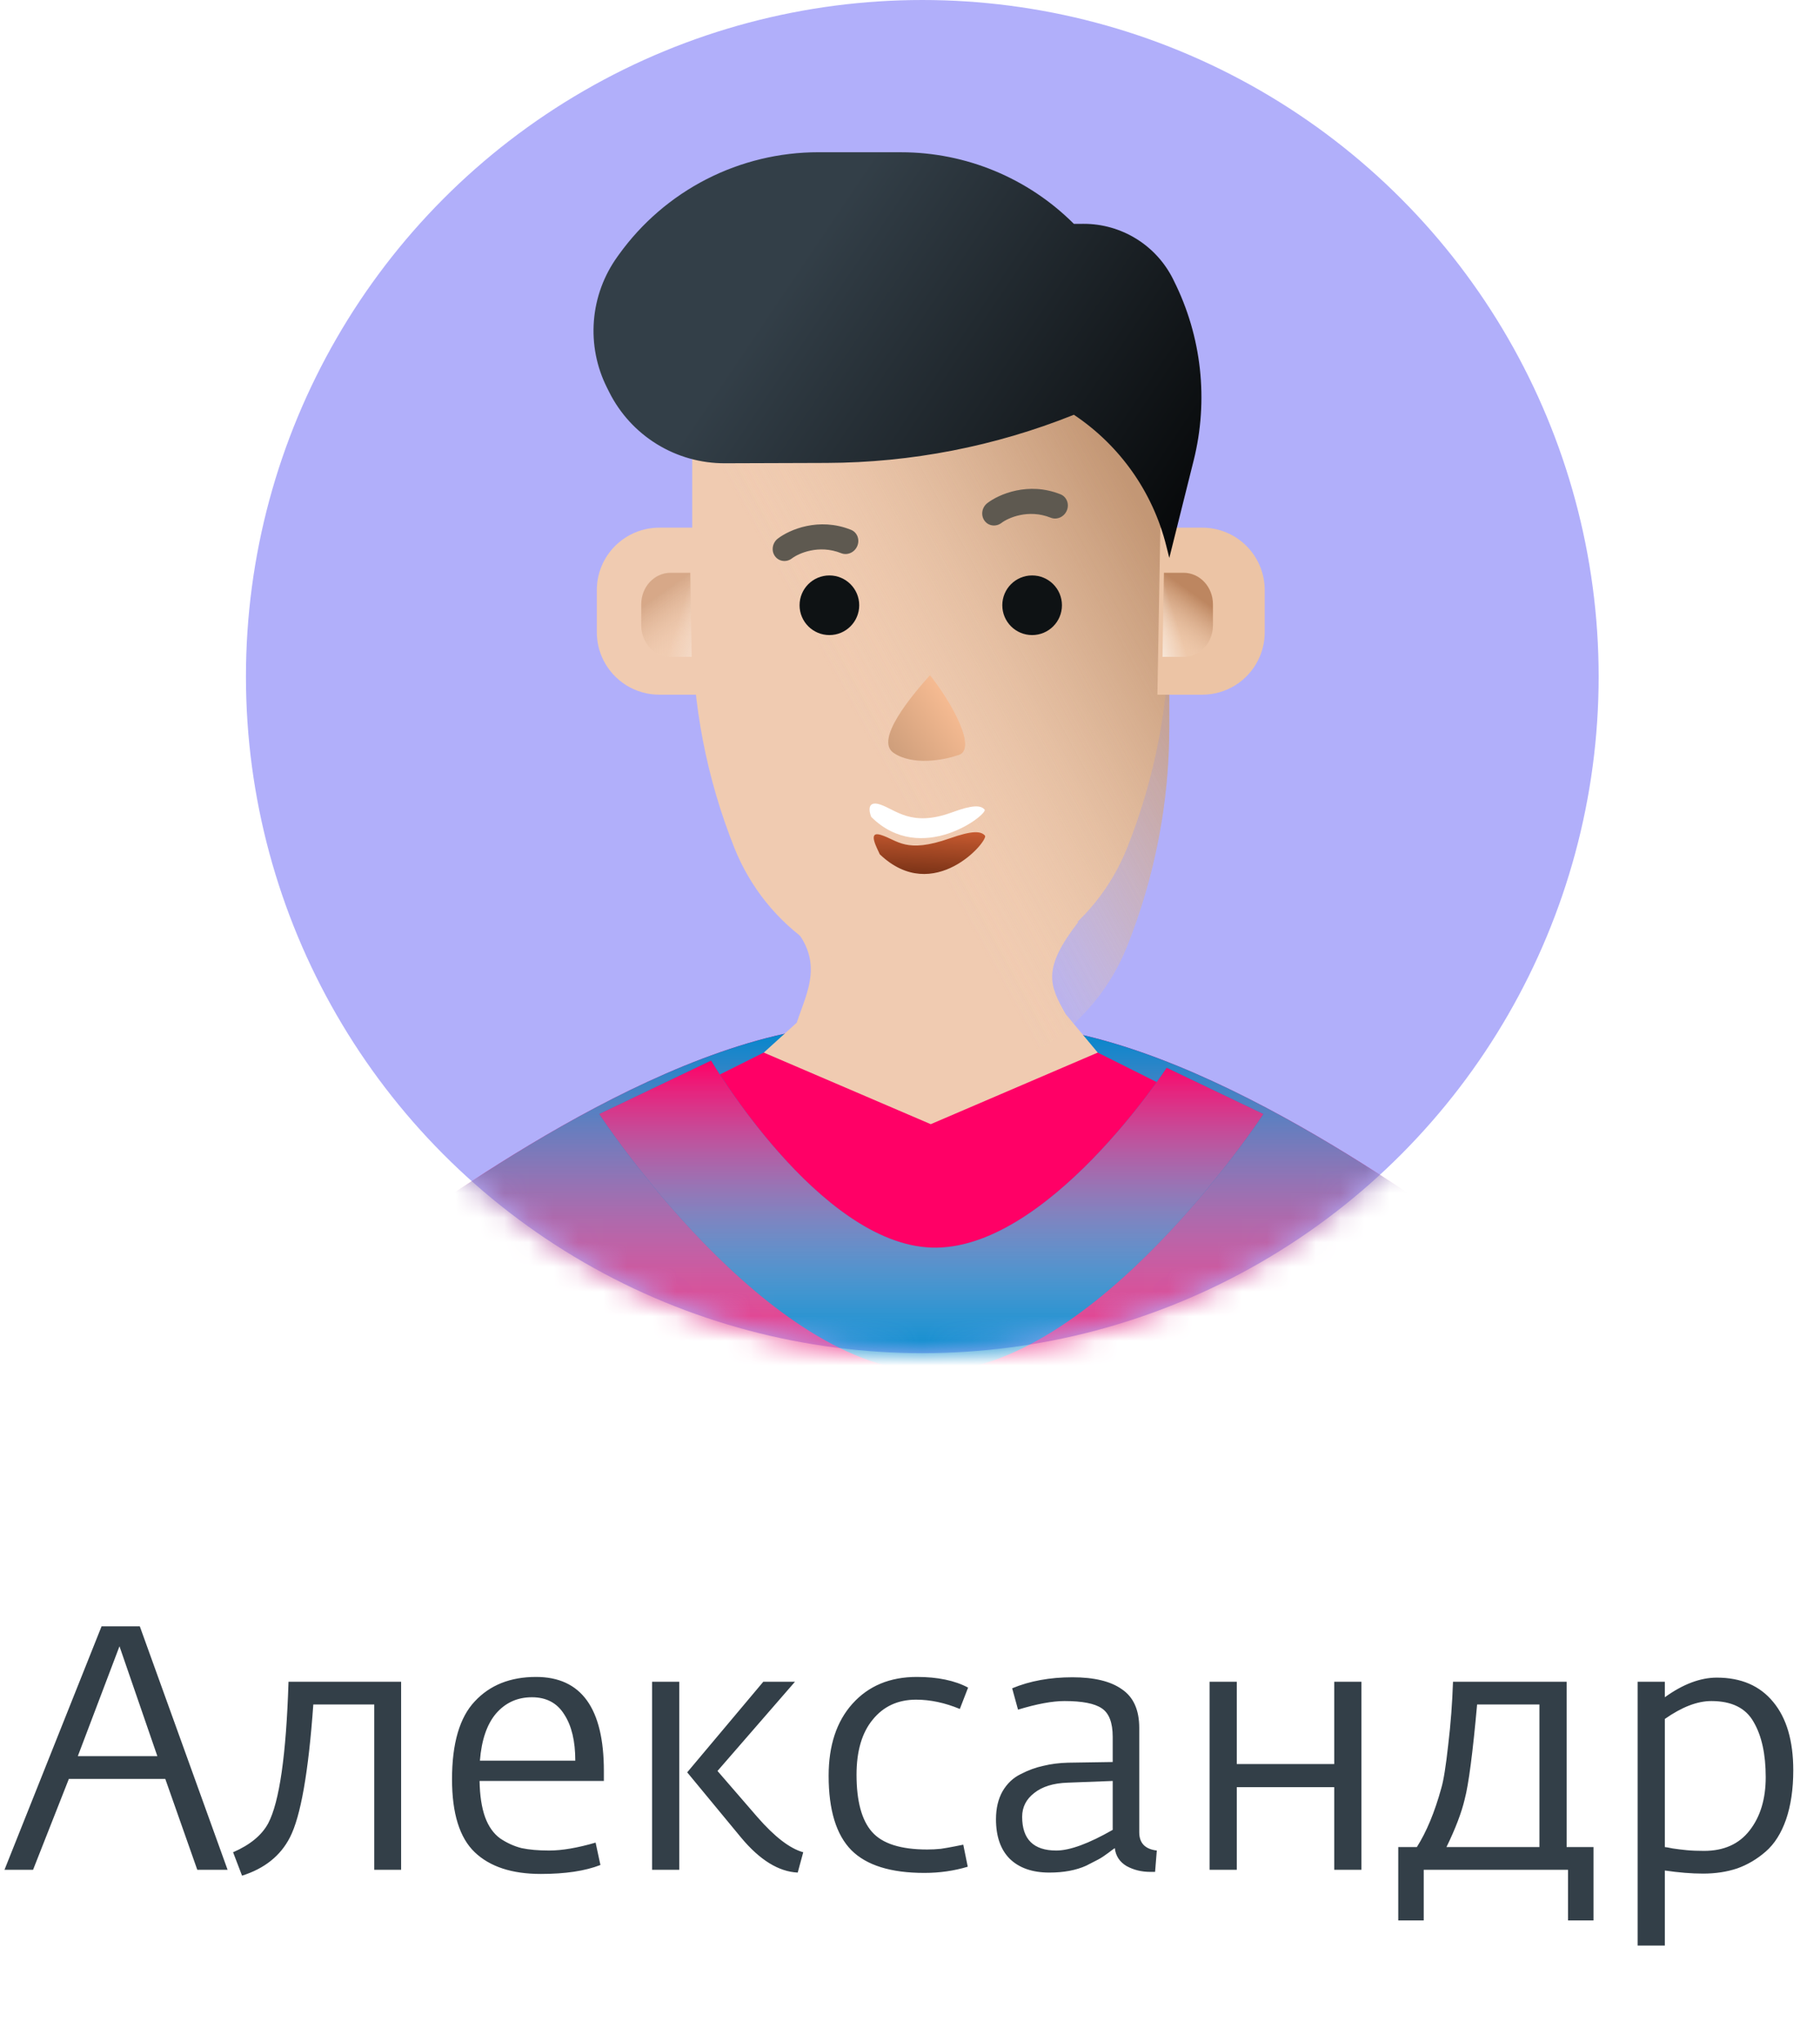 <?xml version="1.0" encoding="UTF-8"?> <svg xmlns="http://www.w3.org/2000/svg" width="74" height="83" viewBox="0 0 74 83" fill="none"> <path d="M0.182 76L4.13 66.102H5.684L9.254 76H8.022L6.72 72.304H2.8L1.344 76H0.182ZM3.164 71.38H6.398L4.858 66.914L3.164 71.38ZM9.841 76.238L9.477 75.286C10.167 74.987 10.643 74.595 10.905 74.11C11.362 73.242 11.637 71.324 11.731 68.356H16.309V76H15.217V69.28H12.739C12.543 72.033 12.225 73.835 11.787 74.684C11.404 75.431 10.755 75.949 9.841 76.238ZM21.991 76.168C20.815 76.168 19.919 75.874 19.303 75.286C18.687 74.698 18.379 73.709 18.379 72.318C18.379 70.862 18.687 69.807 19.303 69.154C19.919 68.491 20.75 68.16 21.795 68.16C23.634 68.16 24.553 69.434 24.553 71.982V72.388H19.499C19.509 72.976 19.583 73.466 19.723 73.858C19.863 74.241 20.069 74.53 20.339 74.726C20.619 74.913 20.909 75.043 21.207 75.118C21.515 75.183 21.889 75.216 22.327 75.216C22.85 75.216 23.48 75.109 24.217 74.894L24.413 75.804C23.788 76.047 22.981 76.168 21.991 76.168ZM19.513 71.562H23.391C23.391 70.769 23.242 70.143 22.943 69.686C22.654 69.219 22.215 68.986 21.627 68.986C21.039 68.986 20.554 69.205 20.171 69.644C19.798 70.083 19.579 70.722 19.513 71.562ZM32.435 76.112C31.66 76.075 30.895 75.603 30.139 74.698L27.941 72.038L31.035 68.356H32.323L29.173 71.982L30.797 73.858C31.497 74.661 32.118 75.137 32.659 75.286L32.435 76.112ZM26.513 76V68.356H27.619V76H26.513ZM37.584 76.126C36.221 76.126 35.232 75.818 34.616 75.202C34 74.577 33.692 73.569 33.692 72.178C33.692 70.946 34.014 69.971 34.658 69.252C35.311 68.524 36.184 68.16 37.276 68.16C38.125 68.16 38.821 68.305 39.362 68.594L39.026 69.462C38.419 69.21 37.827 69.084 37.248 69.084C36.511 69.084 35.922 69.355 35.484 69.896C35.045 70.428 34.826 71.175 34.826 72.136C34.826 73.209 35.036 73.984 35.456 74.46C35.876 74.936 36.623 75.174 37.696 75.174C37.883 75.174 38.069 75.165 38.256 75.146C38.443 75.118 38.629 75.085 38.816 75.048C39.002 75.011 39.119 74.987 39.166 74.978L39.348 75.874C38.788 76.042 38.2 76.126 37.584 76.126ZM42.666 76.112C41.976 76.112 41.439 75.925 41.056 75.552C40.683 75.179 40.496 74.642 40.496 73.942C40.496 73.503 40.585 73.125 40.763 72.808C40.949 72.491 41.197 72.257 41.505 72.108C41.812 71.949 42.12 71.837 42.428 71.772C42.736 71.697 43.068 71.655 43.422 71.646L45.242 71.618V70.596C45.242 70.017 45.093 69.63 44.794 69.434C44.505 69.238 44.001 69.14 43.282 69.14C42.788 69.14 42.158 69.257 41.392 69.49L41.154 68.622C41.873 68.323 42.69 68.174 43.605 68.174C44.491 68.174 45.163 68.337 45.62 68.664C46.087 68.981 46.321 69.504 46.321 70.232V74.474C46.321 74.913 46.559 75.16 47.035 75.216L46.965 76.084H46.769C46.414 76.084 46.092 76.005 45.803 75.846C45.523 75.678 45.364 75.435 45.327 75.118C45.308 75.127 45.219 75.193 45.06 75.314C44.911 75.426 44.776 75.515 44.654 75.58C44.533 75.645 44.37 75.729 44.164 75.832C43.959 75.925 43.73 75.995 43.478 76.042C43.227 76.089 42.956 76.112 42.666 76.112ZM42.947 75.216C43.497 75.216 44.263 74.936 45.242 74.376V72.388L43.408 72.458C42.83 72.477 42.377 72.617 42.05 72.878C41.724 73.13 41.56 73.452 41.56 73.844C41.56 74.759 42.023 75.216 42.947 75.216ZM49.181 76V68.356H50.287V71.702H54.249V68.356H55.355V76H54.249V72.64H50.287V76H49.181ZM56.852 78.058V75.076H57.608C58 74.46 58.332 73.662 58.602 72.682C58.696 72.365 58.789 71.781 58.882 70.932C58.985 70.073 59.05 69.215 59.078 68.356H63.698V75.076H64.79V78.058H63.754V76H57.888V78.058H56.852ZM58.812 75.076H62.592V69.28H60.058C59.881 71.249 59.713 72.533 59.554 73.13C59.424 73.681 59.176 74.329 58.812 75.076ZM66.585 79.08V68.356H67.691V68.986C68.428 68.454 69.133 68.188 69.805 68.188C70.794 68.188 71.56 68.519 72.101 69.182C72.642 69.835 72.913 70.759 72.913 71.954C72.913 72.719 72.815 73.387 72.619 73.956C72.423 74.516 72.148 74.95 71.793 75.258C71.439 75.566 71.051 75.795 70.631 75.944C70.211 76.084 69.749 76.154 69.245 76.154C68.778 76.154 68.26 76.112 67.691 76.028V79.08H66.585ZM69.287 75.23C70.09 75.23 70.706 74.955 71.135 74.404C71.574 73.844 71.793 73.121 71.793 72.234C71.793 71.301 71.63 70.554 71.303 69.994C70.986 69.425 70.412 69.14 69.581 69.14C69.012 69.14 68.382 69.383 67.691 69.868V75.076C67.728 75.076 67.836 75.095 68.013 75.132C68.2 75.16 68.391 75.183 68.587 75.202C68.783 75.221 69.016 75.23 69.287 75.23Z" fill="#333F48"></path> <circle cx="37.5" cy="27.5" r="27.5" fill="#B1AFFA"></circle> <mask id="mask0_2880_24" style="mask-type:alpha" maskUnits="userSpaceOnUse" x="10" y="0" width="55" height="55"> <circle cx="37.5" cy="27.5" r="27.5" fill="#C4C4C4"></circle> </mask> <g mask="url(#mask0_2880_24)"> <path d="M42.693 41.814C50.423 42.983 59.542 50.239 60.599 50.768C61.657 51.296 62.57 52.075 63.258 53.036C63.947 53.997 64.392 55.111 64.553 56.282L65 59.531H10.688L11.135 56.282C11.296 55.111 11.74 53.997 12.429 53.036C13.118 52.075 14.031 51.296 15.088 50.768C16.146 50.239 25.264 42.983 32.994 41.814C36.739 41.248 38.948 41.248 42.693 41.814Z" fill="#FF0066"></path> <path d="M42.693 41.814C50.423 42.983 59.542 50.239 60.599 50.768C61.657 51.296 62.57 52.075 63.258 53.036C63.947 53.997 64.392 55.111 64.553 56.282L65 59.531H10.688L11.135 56.282C11.296 55.111 11.74 53.997 12.429 53.036C13.118 52.075 14.031 51.296 15.088 50.768C16.146 50.239 25.264 42.983 32.994 41.814C36.739 41.248 38.948 41.248 42.693 41.814Z" fill="url(#paint0_linear_2880_24)"></path> <path d="M50.233 45.583L37.843 55.65L25.453 45.583L29.625 43.496L32.993 41.812H42.692L46.622 43.778L50.233 45.583Z" fill="#FF0066"></path> <path d="M44.633 42.783L43.335 41.226C42.651 40.03 42.376 39.373 43.848 37.466H32.054C33.592 39.004 32.813 40.292 32.395 41.568L31.055 42.783L37.844 45.693L44.633 42.783Z" fill="#F0CBB1"></path> <path d="M37.844 39.875C36.126 39.875 34.447 39.36 33.025 38.397C31.603 37.434 30.501 36.067 29.863 34.472C28.728 31.634 28.145 28.606 28.145 25.55V17.828C28.145 15.255 29.167 12.788 30.986 10.97C32.804 9.151 35.271 8.129 37.844 8.129C40.416 8.129 42.883 9.151 44.702 10.97C46.52 12.788 47.542 15.255 47.542 17.828V25.55C47.542 28.607 46.959 31.635 45.824 34.473C45.186 36.068 44.085 37.435 42.662 38.398C41.24 39.36 39.561 39.875 37.844 39.875Z" fill="#F0CBB1"></path> <g filter="url(#filter0_i_2880_24)"> <path d="M37.844 39.875C36.126 39.875 34.447 39.36 33.025 38.397C31.603 37.434 30.501 36.067 29.863 34.472C28.728 31.634 28.145 28.606 28.145 25.55V17.828C28.145 15.255 29.167 12.788 30.986 10.97C32.804 9.151 35.271 8.129 37.844 8.129C40.416 8.129 42.883 9.151 44.702 10.97C46.52 12.788 47.542 15.255 47.542 17.828V25.55C47.542 28.607 46.959 31.635 45.824 34.473C45.186 36.068 44.085 37.435 42.662 38.398C41.24 39.36 39.561 39.875 37.844 39.875Z" fill="url(#paint1_linear_2880_24)" fill-opacity="0.7"></path> </g> <g filter="url(#filter1_i_2880_24)"> <path d="M37.844 39.875C36.126 39.875 34.447 39.36 33.025 38.397C31.603 37.434 30.501 36.067 29.863 34.472C28.728 31.634 28.145 28.606 28.145 25.55V17.828C28.145 15.255 29.167 12.788 30.986 10.97C32.804 9.151 35.271 8.129 37.844 8.129C40.416 8.129 42.883 9.151 44.702 10.97C46.52 12.788 47.542 15.255 47.542 17.828V25.55C47.542 28.607 46.959 31.635 45.824 34.473C45.186 36.068 44.085 37.435 42.662 38.398C41.24 39.36 39.561 39.875 37.844 39.875Z" fill="url(#paint2_linear_2880_24)" fill-opacity="0.7"></path> </g> <path d="M41.966 25.813C42.635 25.813 43.178 25.271 43.178 24.601C43.178 23.931 42.635 23.389 41.966 23.389C41.296 23.389 40.753 23.931 40.753 24.601C40.753 25.271 41.296 25.813 41.966 25.813Z" fill="#0E1214"></path> <path d="M33.723 25.813C34.392 25.813 34.935 25.271 34.935 24.601C34.935 23.931 34.392 23.389 33.723 23.389C33.053 23.389 32.51 23.931 32.51 24.601C32.51 25.271 33.053 25.813 33.723 25.813Z" fill="#0E1214"></path> <path fill-rule="evenodd" clip-rule="evenodd" d="M34.857 22.192C34.748 22.454 34.454 22.585 34.202 22.485C33.288 22.119 32.463 22.496 32.202 22.695C31.978 22.868 31.667 22.827 31.508 22.604C31.349 22.382 31.403 22.062 31.628 21.89C32.097 21.53 33.29 21.01 34.599 21.534C34.852 21.634 34.967 21.929 34.857 22.192Z" fill="#5E5950"></path> <path fill-rule="evenodd" clip-rule="evenodd" d="M43.377 20.749C43.267 21.012 42.974 21.143 42.721 21.042C41.808 20.677 40.983 21.053 40.722 21.253C40.497 21.425 40.186 21.384 40.028 21.162C39.869 20.939 39.922 20.619 40.147 20.447C40.617 20.088 41.809 19.568 43.119 20.091C43.371 20.192 43.487 20.487 43.377 20.749Z" fill="#5E5950"></path> <path d="M28.509 21.447H26.805C26.131 21.447 25.486 21.715 25.009 22.191C24.533 22.667 24.266 23.313 24.266 23.986V25.697C24.266 26.091 24.357 26.48 24.534 26.832C24.745 27.254 25.069 27.609 25.47 27.857C25.871 28.105 26.333 28.236 26.805 28.236H28.63L28.509 21.447Z" fill="#F0CBB1"></path> <g opacity="0.5"> <path d="M28.066 23.281H27.265C26.949 23.281 26.645 23.416 26.421 23.656C26.198 23.895 26.072 24.221 26.072 24.56V25.421C26.072 25.62 26.115 25.816 26.198 25.993C26.297 26.205 26.449 26.384 26.638 26.509C26.826 26.634 27.044 26.7 27.265 26.7H28.123L28.066 23.281Z" fill="url(#paint3_linear_2880_24)"></path> <path d="M28.066 23.281H27.265C26.949 23.281 26.645 23.416 26.421 23.656C26.198 23.895 26.072 24.221 26.072 24.56V25.421C26.072 25.62 26.115 25.816 26.198 25.993C26.297 26.205 26.449 26.384 26.638 26.509C26.826 26.634 27.044 26.7 27.265 26.7H28.123L28.066 23.281Z" fill="url(#paint4_linear_2880_24)"></path> </g> <path d="M47.18 21.447H48.884C49.558 21.447 50.203 21.715 50.68 22.191C51.156 22.667 51.423 23.313 51.423 23.986V25.697C51.423 26.091 51.332 26.48 51.155 26.832C50.944 27.254 50.62 27.609 50.219 27.857C49.818 28.105 49.356 28.236 48.884 28.236H47.059L47.18 21.447Z" fill="#ECC4A5"></path> <path d="M47.324 23.281H48.125C48.441 23.281 48.745 23.416 48.968 23.656C49.192 23.895 49.318 24.221 49.318 24.56V25.421C49.318 25.62 49.275 25.816 49.192 25.993C49.093 26.205 48.94 26.384 48.752 26.509C48.563 26.634 48.346 26.7 48.125 26.7H47.267L47.324 23.281Z" fill="url(#paint5_linear_2880_24)"></path> <path d="M47.324 23.281H48.125C48.441 23.281 48.745 23.416 48.968 23.656C49.192 23.895 49.318 24.221 49.318 24.56V25.421C49.318 25.62 49.275 25.816 49.192 25.993C49.093 26.205 48.94 26.384 48.752 26.509C48.563 26.634 48.346 26.7 48.125 26.7H47.267L47.324 23.281Z" fill="url(#paint6_linear_2880_24)"></path> <path d="M47.543 22.677L47.421 22.19C46.876 20.007 45.536 18.106 43.663 16.858L43.639 16.868C40.451 18.143 37.05 18.804 33.617 18.816L29.474 18.83C28.499 18.834 27.542 18.565 26.712 18.055C25.881 17.544 25.209 16.812 24.772 15.941L24.678 15.753C24.256 14.913 24.073 13.973 24.148 13.036C24.222 12.098 24.552 11.2 25.101 10.436L25.171 10.339C26.096 9.054 27.314 8.007 28.723 7.285C30.133 6.563 31.695 6.187 33.278 6.188C34.397 6.188 35.568 6.189 36.641 6.189C39.275 6.19 41.801 7.237 43.663 9.099L44.056 9.098C44.81 9.096 45.551 9.305 46.193 9.701C46.836 10.096 47.355 10.664 47.693 11.339L47.729 11.413C48.862 13.673 49.147 16.264 48.533 18.717C48.041 20.682 47.543 22.677 47.543 22.677Z" fill="url(#paint7_linear_2880_24)"></path> <path d="M51.37 45.28C51.37 45.28 44.542 55.757 37.867 55.757C31.192 55.757 24.364 45.28 24.364 45.28L28.912 43.108C28.912 43.108 33.283 50.547 37.867 50.71C42.566 50.878 47.436 43.401 47.436 43.401L51.37 45.28Z" fill="#0087CD"></path> <path d="M51.37 45.28C51.37 45.28 44.542 55.757 37.867 55.757C31.192 55.757 24.364 45.28 24.364 45.28L28.912 43.108C28.912 43.108 33.283 50.547 37.867 50.71C42.566 50.878 47.436 43.401 47.436 43.401L51.37 45.28Z" fill="url(#paint8_linear_2880_24)"></path> <g filter="url(#filter2_d_2880_24)"> <path d="M35.811 32.934C35.253 32.762 35.666 33.477 35.772 33.724C37.971 35.822 40.215 33.152 40.047 32.963C39.88 32.773 39.526 32.756 38.625 33.073C36.822 33.708 36.509 33.149 35.811 32.934Z" fill="url(#paint9_linear_2880_24)"></path> </g> <path d="M35.777 32.697C35.26 32.532 35.326 32.966 35.423 33.203C37.456 35.224 40.188 33.09 40.033 32.907C39.878 32.725 39.55 32.709 38.715 33.017C37.043 33.633 36.423 32.904 35.777 32.697Z" fill="white"></path> <path d="M36.33 30.599C37.104 31.13 38.37 30.893 38.906 30.709C39.832 30.539 38.639 28.459 37.81 27.446C37.072 28.272 35.556 30.069 36.33 30.599Z" fill="url(#paint10_linear_2880_24)"></path> </g> <defs> <filter id="filter0_i_2880_24" x="28.145" y="8.129" width="19.398" height="35.746" filterUnits="userSpaceOnUse" color-interpolation-filters="sRGB"> <feFlood flood-opacity="0" result="BackgroundImageFix"></feFlood> <feBlend mode="normal" in="SourceGraphic" in2="BackgroundImageFix" result="shape"></feBlend> <feColorMatrix in="SourceAlpha" type="matrix" values="0 0 0 0 0 0 0 0 0 0 0 0 0 0 0 0 0 0 127 0" result="hardAlpha"></feColorMatrix> <feOffset dy="4"></feOffset> <feGaussianBlur stdDeviation="2"></feGaussianBlur> <feComposite in2="hardAlpha" operator="arithmetic" k2="-1" k3="1"></feComposite> <feColorMatrix type="matrix" values="0 0 0 0 0.992 0 0 0 0 0.865 0 0 0 0 0.617 0 0 0 0.25 0"></feColorMatrix> <feBlend mode="normal" in2="shape" result="effect1_innerShadow_2880_24"></feBlend> </filter> <filter id="filter1_i_2880_24" x="28.145" y="8.129" width="19.398" height="35.746" filterUnits="userSpaceOnUse" color-interpolation-filters="sRGB"> <feFlood flood-opacity="0" result="BackgroundImageFix"></feFlood> <feBlend mode="normal" in="SourceGraphic" in2="BackgroundImageFix" result="shape"></feBlend> <feColorMatrix in="SourceAlpha" type="matrix" values="0 0 0 0 0 0 0 0 0 0 0 0 0 0 0 0 0 0 127 0" result="hardAlpha"></feColorMatrix> <feOffset dy="4"></feOffset> <feGaussianBlur stdDeviation="2"></feGaussianBlur> <feComposite in2="hardAlpha" operator="arithmetic" k2="-1" k3="1"></feComposite> <feColorMatrix type="matrix" values="0 0 0 0 0.992 0 0 0 0 0.865 0 0 0 0 0.617 0 0 0 0.25 0"></feColorMatrix> <feBlend mode="normal" in2="shape" result="effect1_innerShadow_2880_24"></feBlend> </filter> <filter id="filter2_d_2880_24" x="34.525" y="32.826" width="6.531" height="3.698" filterUnits="userSpaceOnUse" color-interpolation-filters="sRGB"> <feFlood flood-opacity="0" result="BackgroundImageFix"></feFlood> <feColorMatrix in="SourceAlpha" type="matrix" values="0 0 0 0 0 0 0 0 0 0 0 0 0 0 0 0 0 0 127 0" result="hardAlpha"></feColorMatrix> <feOffset dy="1"></feOffset> <feGaussianBlur stdDeviation="0.5"></feGaussianBlur> <feColorMatrix type="matrix" values="0 0 0 0 0.896 0 0 0 0 0.681 0 0 0 0 0.504 0 0 0 1 0"></feColorMatrix> <feBlend mode="normal" in2="BackgroundImageFix" result="effect1_dropShadow_2880_24"></feBlend> <feBlend mode="normal" in="SourceGraphic" in2="effect1_dropShadow_2880_24" result="shape"></feBlend> </filter> <linearGradient id="paint0_linear_2880_24" x1="37.844" y1="41.814" x2="37.844" y2="59.531" gradientUnits="userSpaceOnUse"> <stop stop-color="#0087CD"></stop> <stop offset="1" stop-color="white" stop-opacity="0"></stop> </linearGradient> <linearGradient id="paint1_linear_2880_24" x1="44.273" y1="12.753" x2="31.759" y2="19.557" gradientUnits="userSpaceOnUse"> <stop stop-color="#BF926F"></stop> <stop offset="1" stop-color="#F3D1B5" stop-opacity="0"></stop> </linearGradient> <linearGradient id="paint2_linear_2880_24" x1="44.273" y1="12.753" x2="31.759" y2="19.557" gradientUnits="userSpaceOnUse"> <stop stop-color="#BF926F"></stop> <stop offset="1" stop-color="#F3D1B5" stop-opacity="0"></stop> </linearGradient> <linearGradient id="paint3_linear_2880_24" x1="26.723" y1="24.227" x2="27.938" y2="25.935" gradientUnits="userSpaceOnUse"> <stop stop-color="#BD8660"></stop> <stop offset="1" stop-color="#F3D1B5" stop-opacity="0.31"></stop> </linearGradient> <linearGradient id="paint4_linear_2880_24" x1="28.796" y1="27.444" x2="27.036" y2="26.896" gradientUnits="userSpaceOnUse"> <stop stop-color="white"></stop> <stop offset="1" stop-color="white" stop-opacity="0"></stop> </linearGradient> <linearGradient id="paint5_linear_2880_24" x1="48.667" y1="24.227" x2="47.451" y2="25.935" gradientUnits="userSpaceOnUse"> <stop stop-color="#BD8660"></stop> <stop offset="1" stop-color="#F3D1B5" stop-opacity="0.31"></stop> </linearGradient> <linearGradient id="paint6_linear_2880_24" x1="46.593" y1="27.444" x2="48.353" y2="26.896" gradientUnits="userSpaceOnUse"> <stop stop-color="white"></stop> <stop offset="1" stop-color="white" stop-opacity="0"></stop> </linearGradient> <linearGradient id="paint7_linear_2880_24" x1="30.003" y1="14.392" x2="48.241" y2="26.692" gradientUnits="userSpaceOnUse"> <stop stop-color="#333F48"></stop> <stop offset="1"></stop> </linearGradient> <linearGradient id="paint8_linear_2880_24" x1="37.867" y1="43.108" x2="37.867" y2="55.757" gradientUnits="userSpaceOnUse"> <stop stop-color="#FF0066"></stop> <stop offset="1" stop-color="white" stop-opacity="0"></stop> </linearGradient> <linearGradient id="paint9_linear_2880_24" x1="37.662" y1="32.726" x2="37.573" y2="34.527" gradientUnits="userSpaceOnUse"> <stop stop-color="#C75A30"></stop> <stop offset="1" stop-color="#7B3317"></stop> </linearGradient> <linearGradient id="paint10_linear_2880_24" x1="35.6" y1="31.5" x2="39.049" y2="29.099" gradientUnits="userSpaceOnUse"> <stop stop-color="#C09473"></stop> <stop offset="1" stop-color="#F6BB92"></stop> </linearGradient> </defs> </svg> 